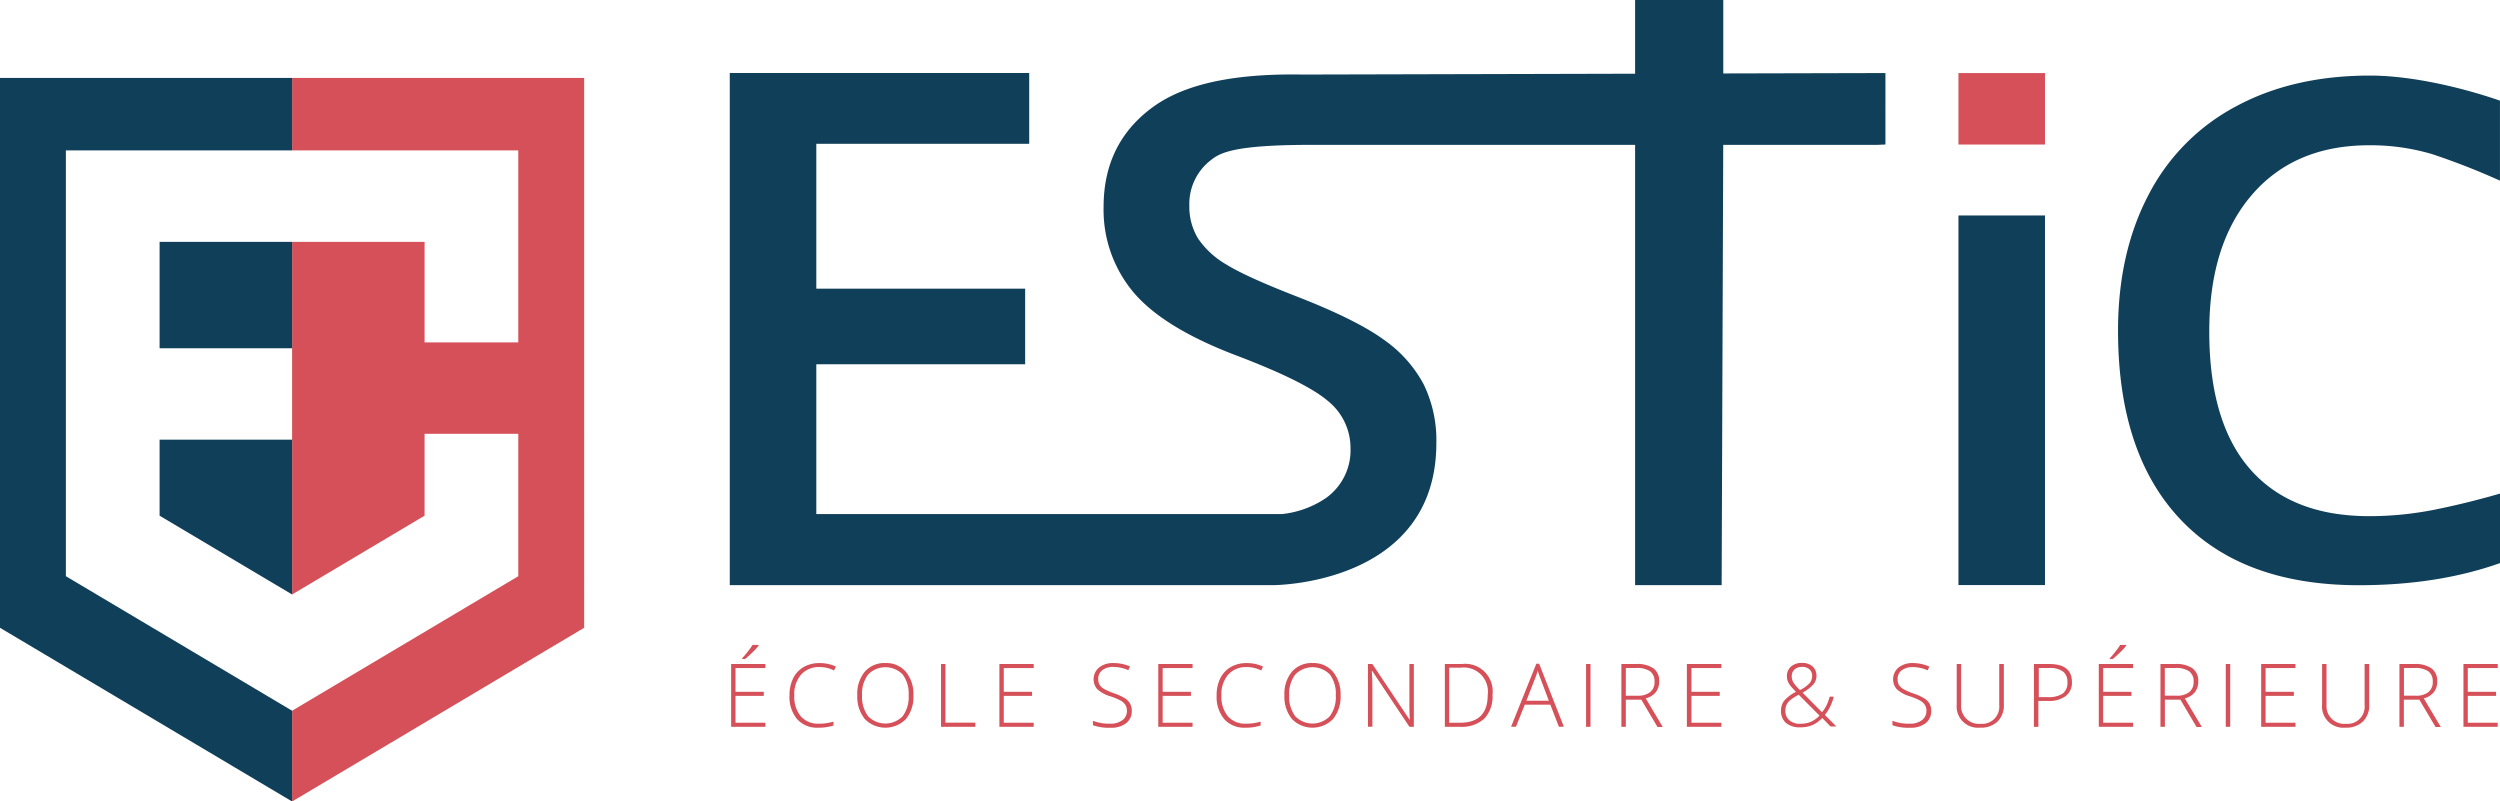 <svg xmlns="http://www.w3.org/2000/svg" width="748.604" height="240" viewBox="0 0 748.604 240"><path d="M225.572 195.1a13.967 13.967 0 0 0 1.577-1.775v-.212h-1.815a15.18 15.18 0 0 1-1.259 1.802 31.86 31.86 0 0 1-1.855 2.212v.199h.901a37.275 37.275 0 0 0 2.451-2.226zm-6.637 22.536h10.267v-1.219h-8.956v-8.055h8.466v-1.205h-8.466v-7.115h8.956v-1.206h-10.267v18.8zm21.688-17.886a7.95 7.95 0 0 0-3.127 3.379 11.223 11.223 0 0 0-1.086 5.06 10.387 10.387 0 0 0 2.278 7.155 7.95 7.95 0 0 0 6.24 2.557 14.23 14.23 0 0 0 4.65-.662v-1.153c-1.41.418-2.874.623-4.345.61a6.836 6.836 0 0 1-5.471-2.226 9.274 9.274 0 0 1-1.922-6.254 8.93 8.93 0 0 1 2.027-6.2 7.101 7.101 0 0 1 5.565-2.266 9.552 9.552 0 0 1 4.332 1.02l.53-1.178a11.394 11.394 0 0 0-4.928-1.034 9.274 9.274 0 0 0-4.743 1.192zm30.657 1.445a7.684 7.684 0 0 0-6.16-2.65 7.763 7.763 0 0 0-6.161 2.583 10.36 10.36 0 0 0-2.252 7.062 10.598 10.598 0 0 0 2.239 7.101 8.598 8.598 0 0 0 12.335 0 10.506 10.506 0 0 0 2.238-7.075 10.506 10.506 0 0 0-2.239-7.021zm-.98 13.262a7.207 7.207 0 0 1-10.36 0 9.631 9.631 0 0 1-1.803-6.24 9.46 9.46 0 0 1 1.829-6.254l.104-.104a7.234 7.234 0 0 1 10.23.104 9.539 9.539 0 0 1 1.788 6.227 9.632 9.632 0 0 1-1.788 6.267zm12.811-15.62h-1.325v18.8h10.281v-1.233h-8.956v-17.568zm16.15 18.8h10.268v-1.22h-8.956v-8.055h8.466v-1.205h-8.466v-7.115h8.956v-1.206h-10.268v18.8zm37.48-8.612a15.988 15.988 0 0 0-3.298-1.471 16.942 16.942 0 0 1-2.954-1.325 3.498 3.498 0 0 1-1.246-1.206 3.433 3.433 0 0 1-.384-1.709 3.14 3.14 0 0 1 1.232-2.65 5.3 5.3 0 0 1 3.312-.967c1.543.027 3.065.36 4.478.98l.477-1.125a12.454 12.454 0 0 0-4.981-1.007 6.625 6.625 0 0 0-4.253 1.325 4.584 4.584 0 0 0-.556 6.505 10.189 10.189 0 0 0 3.974 2.146c1.029.326 2.026.742 2.981 1.245.59.316 1.096.77 1.47 1.325a3.22 3.22 0 0 1 .451 1.762 3.365 3.365 0 0 1-1.325 2.783 5.803 5.803 0 0 1-3.67 1.06 13.34 13.34 0 0 1-5.18-.862v1.325c1.704.58 3.501.836 5.3.755a7.168 7.168 0 0 0 4.597-1.324 4.518 4.518 0 0 0 1.735-3.737 4.425 4.425 0 0 0-.543-2.212 4.729 4.729 0 0 0-1.616-1.616zm10.096 8.611h10.268v-1.219h-8.956v-8.055h8.466v-1.205h-8.466v-7.115h8.956v-1.206h-10.268v18.8zm21.689-17.886a7.949 7.949 0 0 0-3.127 3.379 11.22 11.22 0 0 0-1.087 5.06 10.387 10.387 0 0 0 2.28 7.155 7.95 7.95 0 0 0 6.24 2.557 14.23 14.23 0 0 0 4.65-.662v-1.153c-1.41.418-2.875.623-4.346.61a6.836 6.836 0 0 1-5.472-2.226 9.274 9.274 0 0 1-1.92-6.254 8.93 8.93 0 0 1 2.026-6.2 7.101 7.101 0 0 1 5.565-2.266 9.552 9.552 0 0 1 4.332 1.02l.53-1.178a11.395 11.395 0 0 0-4.929-1.034 9.274 9.274 0 0 0-4.742 1.192zm30.657 1.445a7.684 7.684 0 0 0-6.16-2.65 7.764 7.764 0 0 0-6.161 2.583 10.36 10.36 0 0 0-2.253 7.062 10.6 10.6 0 0 0 2.24 7.101 8.598 8.598 0 0 0 12.335 0 10.506 10.506 0 0 0 2.238-7.075 10.506 10.506 0 0 0-2.24-7.021zm-.98 13.262a7.207 7.207 0 0 1-10.36 0 9.632 9.632 0 0 1-1.803-6.24 9.46 9.46 0 0 1 1.829-6.254l.104-.104a7.234 7.234 0 0 1 10.23.104 9.539 9.539 0 0 1 1.788 6.227 9.632 9.632 0 0 1-1.788 6.267zm23.834-3.352c0 1.386.04 2.852.12 4.398h-.08l-11.13-16.667h-1.324v18.787h1.325v-12.189c0-1.016-.053-2.517-.16-4.504h.12l11.129 16.706h1.325v-18.8h-1.325v12.269zm24.884-5.112a8.24 8.24 0 0 0-9.198-7.157h-5.074v18.8h4.505a10.03 10.03 0 0 0 7.286-2.424 9.565 9.565 0 0 0 2.478-7.155 8.24 8.24 0 0 0 .003-2.064zm-1.434 2.064v.053c0 5.583-2.809 8.352-8.426 8.307h-3.113v-16.481h3.457a7.208 7.208 0 0 1 8.082 8.121zm14.56-9.313l-7.565 18.879h1.458l2.65-6.624h7.644l2.57 6.624h1.484l-7.406-18.88h-.835zm3.737 11.076h-6.718l2.637-6.757c.294-.732.547-1.48.755-2.24.3.946.557 1.683.769 2.213l2.557 6.784zm11.155 7.816h1.325v-18.8h-1.325v18.8zm20.893-10.387a5.074 5.074 0 0 0 .994-3.193 4.61 4.61 0 0 0-1.67-3.895 8.426 8.426 0 0 0-5.167-1.325h-4.478v18.8h1.325v-8.134h4.637l4.85 8.187h1.576l-5.1-8.572a5.525 5.525 0 0 0 3.033-1.868zm-5.405 1.073h-3.59v-8.293h3.086a7.022 7.022 0 0 1 4.187.98 3.683 3.683 0 0 1 1.325 3.127 3.79 3.79 0 0 1-1.325 3.126 5.736 5.736 0 0 1-3.683 1.06zm14.692 9.314h10.334v-1.219h-8.956v-8.055h8.466v-1.205h-8.466v-7.115h8.956v-1.206H505.12v18.8zm43.986-9.022h-1.232a13.943 13.943 0 0 1-.967 2.65 10.27 10.27 0 0 1-1.325 2.013l-5.816-5.869a12.095 12.095 0 0 0 3.259-2.504c.58-.695.899-1.572.9-2.477a3.67 3.67 0 0 0-1.165-2.875 4.57 4.57 0 0 0-3.153-1.047 4.823 4.823 0 0 0-3.3 1.087 3.697 3.697 0 0 0-1.231 2.914 4.228 4.228 0 0 0 .41 1.829 7.211 7.211 0 0 0 1.325 1.788l.968 1.06a11.012 11.012 0 0 0-3.525 2.65 4.85 4.85 0 0 0-.94 3.02 4.637 4.637 0 0 0 1.484 3.617 6.267 6.267 0 0 0 4.226 1.325c.843.013 1.684-.08 2.504-.278a8.108 8.108 0 0 0 2.027-.821A11.236 11.236 0 0 0 545.66 215l2.478 2.53h1.736l-3.419-3.445a14.122 14.122 0 0 0 2.65-5.471zm-12.07-4.226a3.617 3.617 0 0 1-.516-1.882l.013.014a2.65 2.65 0 0 1 .848-2.08 3.365 3.365 0 0 1 2.305-.742 3.02 3.02 0 0 1 2.16.755 2.57 2.57 0 0 1 .795 1.96 3.286 3.286 0 0 1-.795 2.173 9.75 9.75 0 0 1-2.849 2.04 11.924 11.924 0 0 1-1.96-2.238zm5.154 11.778a7.95 7.95 0 0 1-3.02.556v.013a4.875 4.875 0 0 1-3.366-1.06 3.617 3.617 0 0 1-1.192-2.875c-.012-.61.11-1.216.358-1.775a4.12 4.12 0 0 1 1.126-1.404 15.433 15.433 0 0 1 2.53-1.577l6.214 6.24a8.321 8.321 0 0 1-2.65 1.882zm33.93-7.088a16.067 16.067 0 0 0-3.312-1.471 17.05 17.05 0 0 1-2.954-1.325 3.524 3.524 0 0 1-1.246-1.206 3.458 3.458 0 0 1-.384-1.709 3.153 3.153 0 0 1 1.232-2.65 5.3 5.3 0 0 1 3.312-.967 11.62 11.62 0 0 1 4.478.98l.477-1.125a12.44 12.44 0 0 0-4.941-1.06 6.625 6.625 0 0 0-4.253 1.325 4.584 4.584 0 0 0-.556 6.505 10.161 10.161 0 0 0 3.974 2.146c1.029.325 2.027.742 2.98 1.245a4.08 4.08 0 0 1 1.471 1.325c.318.532.474 1.144.45 1.762a3.379 3.379 0 0 1-1.324 2.783 5.816 5.816 0 0 1-3.67 1.06 13.34 13.34 0 0 1-5.18-.862v1.325c1.704.58 3.501.836 5.3.755a7.18 7.18 0 0 0 4.597-1.324 4.518 4.518 0 0 0 1.722-3.737 4.425 4.425 0 0 0-.57-2.252 4.716 4.716 0 0 0-1.603-1.523zm22.536 2.053a5.14 5.14 0 0 1-5.644 5.604 5.3 5.3 0 0 1-5.763-5.737v-12.162h-1.325v12.11a6.36 6.36 0 0 0 6.929 6.942 7.207 7.207 0 0 0 5.3-1.828 6.757 6.757 0 0 0 1.881-5.061v-12.163h-1.378v12.295zm14.985-12.295h-4.598v18.813h1.325v-7.763h2.901a8.334 8.334 0 0 0 5.3-1.458 5.008 5.008 0 0 0 1.855-4.186c0-3.604-2.261-5.406-6.783-5.406zm4.014 8.864a7.817 7.817 0 0 1-4.584 1.046h-2.57v-8.717h3.113a6.624 6.624 0 0 1 4.134 1.046 3.829 3.829 0 0 1 1.324 3.22 3.974 3.974 0 0 1-1.417 3.405zm10.81 9.936h10.268v-1.219h-8.956v-8.055h8.466v-1.205h-8.466v-7.115h8.956v-1.206h-10.267v18.8zm6.638-22.536a13.89 13.89 0 0 0 1.577-1.775v-.212h-1.815c-.376.63-.796 1.232-1.259 1.802a31.872 31.872 0 0 1-1.855 2.212v.199h.901a37.265 37.265 0 0 0 2.451-2.226zm22.152 12.15a5.074 5.074 0 0 0 .994-3.194 4.61 4.61 0 0 0-1.67-3.895 8.426 8.426 0 0 0-5.167-1.325h-4.478v18.8h1.325v-8.134h4.637l4.85 8.187h1.576l-5.1-8.572a5.525 5.525 0 0 0 3.033-1.868zm-5.405 1.072h-3.617v-8.293h3.113a7.022 7.022 0 0 1 4.187.98 3.683 3.683 0 0 1 1.325 3.127 3.789 3.789 0 0 1-1.325 3.126 5.736 5.736 0 0 1-3.683 1.06zm14.64 9.314h1.324v-18.8h-1.325v18.8zm20.88-1.219h-8.957v-8.055h8.466v-1.205h-8.466v-7.115h8.943v-1.206h-10.268v18.8h10.308l-.027-.013v-1.206zm60.56-16.375v-1.206H737.66v18.8h10.268l-.013-.013v-1.206h-8.956v-8.055h8.466v-1.205h-8.466v-7.115h8.97zm-39.866 11.09a5.141 5.141 0 0 1-5.644 5.603 5.3 5.3 0 0 1-5.763-5.737v-12.162h-1.325v12.11a6.36 6.36 0 0 0 6.929 6.942 7.207 7.207 0 0 0 5.3-1.828 6.756 6.756 0 0 0 1.88-5.061v-12.163h-1.377v12.295zm20.747-3.883a5.074 5.074 0 0 0 .994-3.193 4.61 4.61 0 0 0-1.67-3.895 8.426 8.426 0 0 0-5.166-1.325h-4.478v18.8h1.324v-8.134h4.638l4.849 8.187h1.576l-5.1-8.572a5.525 5.525 0 0 0 3.033-1.868zm-5.352 1.073h-3.617v-8.293h3.113a7.022 7.022 0 0 1 4.187.98 3.683 3.683 0 0 1 1.325 3.127 3.79 3.79 0 0 1-1.325 3.126 5.736 5.736 0 0 1-3.683 1.06zM612.354 21.874H586.44V43.27h25.914V21.874zM87.468 45.032h67.727v57.5h-28.06V72.417H87.467V178.01l39.666-23.595v-24.51h28.061v42.634l-67.727 40.289V240l87.454-52.014V23.33H87.468v21.701z" fill="#d55058"/><path d="M586.44 175.2h25.914V64.522H586.44v110.68zm142.542-22.575a99.68 99.68 0 0 1-19.528 1.934c-15.536 0-27.407-4.668-35.613-14.004-8.205-9.336-12.303-23.11-12.294-41.322 0-17.391 4.261-31.029 12.785-40.912 8.523-9.884 20.23-14.826 35.122-14.826a65.039 65.039 0 0 1 18.813 2.65 211.314 211.314 0 0 1 20.324 7.95V30.14c-11.09-3.842-26.339-7.512-38.912-7.512-15.395 0-28.802 3.091-40.223 9.274a62.269 62.269 0 0 0-26.18 26.603c-6.032 11.57-9.048 25.071-9.048 40.501 0 24.502 6.218 43.333 18.654 56.493 12.436 13.16 30.251 19.74 53.445 19.74 15.757 0 29.85-2.208 42.277-6.624v-20.814c-6.792 1.961-13.333 3.569-19.622 4.823zM516.023 0h-26.405v22.072l-99.457.252c-25.332-.45-38.104 4.518-45.602 10.228-9.398 7.146-14.097 16.94-14.097 29.386a38.421 38.421 0 0 0 8.89 25.517c5.926 7.066 16.12 13.359 30.578 18.879 13.99 5.3 23.242 9.892 27.756 13.779a18.084 18.084 0 0 1 6.717 14.189 17.568 17.568 0 0 1-7.313 14.799 28.697 28.697 0 0 1-13.249 4.835H244.438v-44.86h62.534V86.448h-62.534v-43.39h63.753V21.86h-89.667v153.354h162.8s48.781 0 48.781-42.555a38.209 38.209 0 0 0-3.789-17.554 38.182 38.182 0 0 0-11.924-13.368c-5.423-3.948-13.95-8.201-25.583-12.759-10.334-4.01-17.488-7.242-21.463-9.698a25.913 25.913 0 0 1-8.558-7.803 18.31 18.31 0 0 1-2.65-9.95 16.521 16.521 0 0 1 6.505-13.62c2.835-2.252 7.141-4.53 30.154-4.53h96.821v131.837h25.915l.477-131.838h46.145l2.425-.106V21.874l-48.557.119V0zM47.788 154.414l39.68 23.595v-46.344h-39.68v22.749zM0 187.986L87.468 240v-27.173l-67.74-40.29V45.033h67.74V23.331H0v164.655zm47.788-83.692h39.68V72.417h-39.68v31.877z" fill="#103f59"/></svg>
